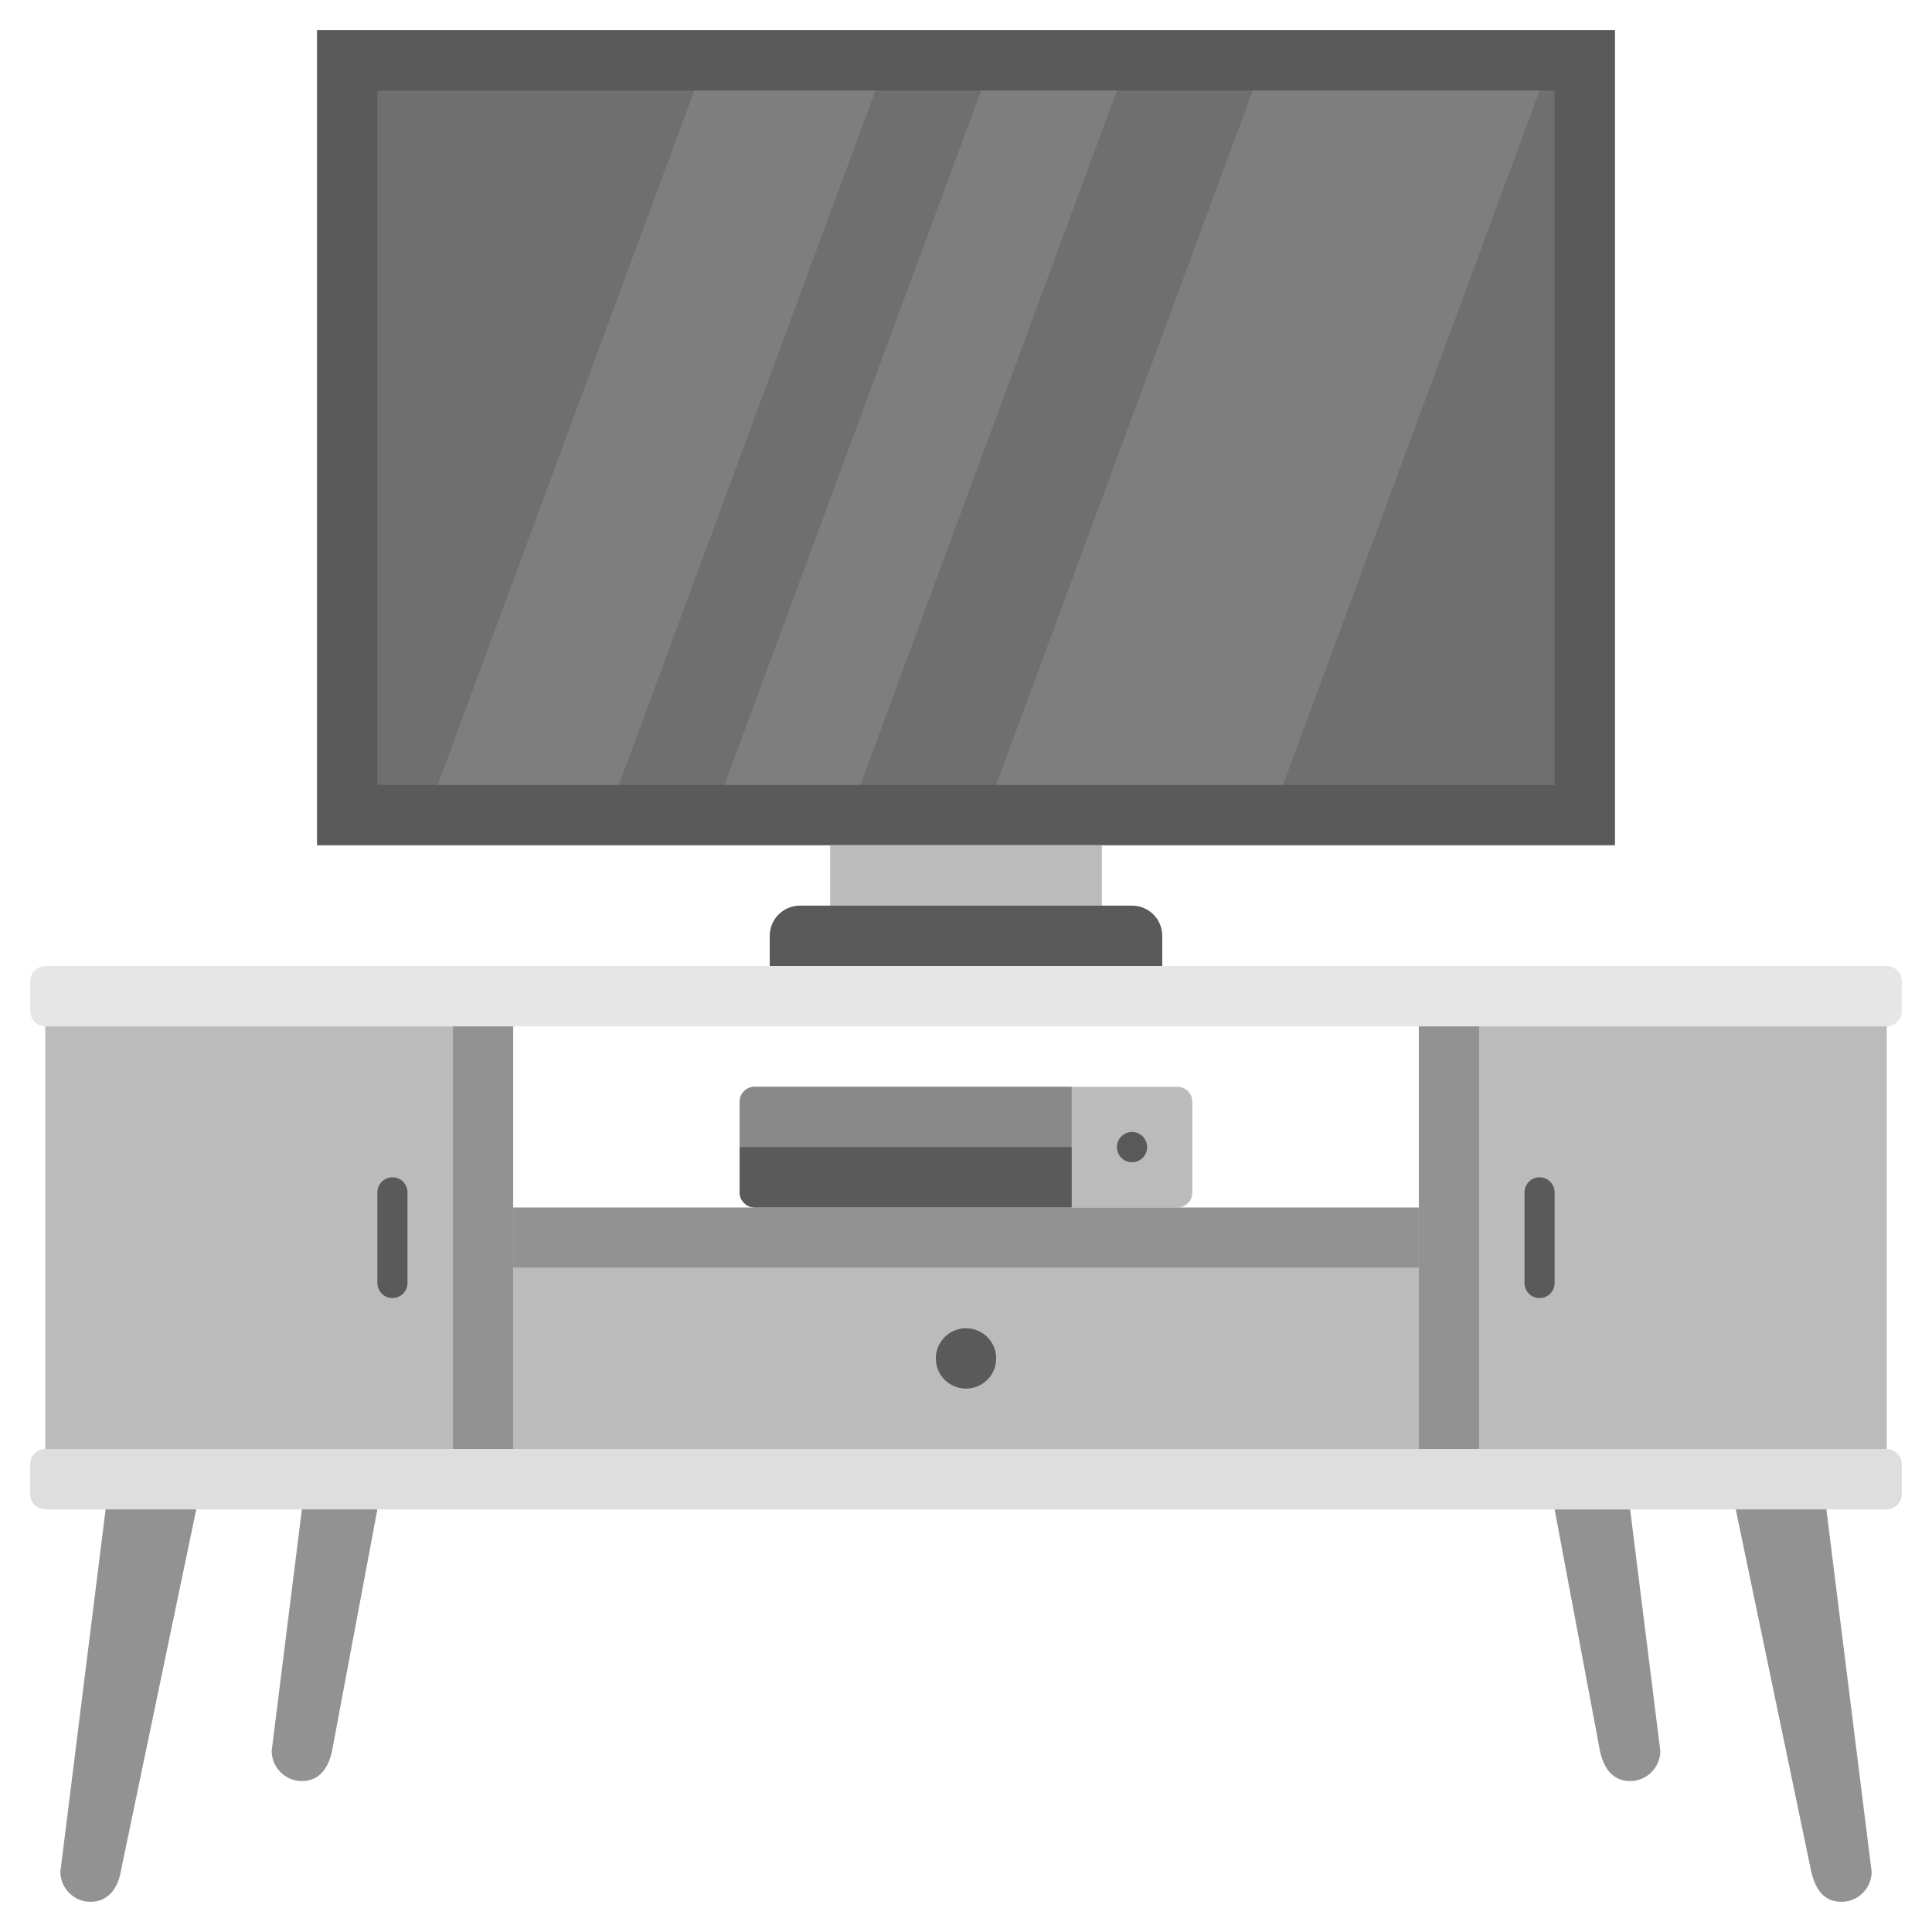 <svg width="24" height="24" viewBox="0 0 24 24" fill="none" xmlns="http://www.w3.org/2000/svg">
<g clip-path="url(#clip0_1304_25298)">
<path d="M20.25 22.125C20.457 22.125 20.625 21.957 20.625 21.75L20.25 18.75H19.312L19.875 21.75C19.924 21.979 20.043 22.125 20.25 22.125Z" fill="#929292"/>
<path d="M23.435 12.75H0.565C0.46 12.75 0.375 12.665 0.375 12.56V12.19C0.375 12.085 0.46 12 0.565 12H23.435C23.54 12 23.625 12.085 23.625 12.19V12.56C23.625 12.665 23.54 12.75 23.435 12.75Z" fill="#E6E6E6"/>
<path d="M23.435 18.75H0.565C0.46 18.75 0.375 18.665 0.375 18.56V18.19C0.375 18.085 0.46 18 0.565 18H23.435C23.54 18 23.625 18.085 23.625 18.19V18.56C23.625 18.665 23.54 18.75 23.435 18.75Z" fill="#DEDEDE"/>
<path d="M3.938 0.375H20.062V10.5H3.938V0.375Z" fill="#5A5A5A"/>
<path d="M4.688 1.125H19.312V9.75H4.688V1.125Z" fill="#6F6F6F"/>
<path d="M14.625 15H9.375C9.272 15 9.188 14.916 9.188 14.812V13.688C9.188 13.584 9.272 13.5 9.375 13.5H14.625C14.728 13.5 14.812 13.584 14.812 13.688V14.812C14.812 14.916 14.728 15 14.625 15Z" fill="#BBBBBB"/>
<path d="M9.375 13.5C9.268 13.5 9.188 13.584 9.188 13.688V14.812C9.188 14.916 9.275 15 9.381 15H13.312V13.5H9.375Z" fill="#898989"/>
<path d="M9.188 14.25V14.812C9.188 14.916 9.275 15 9.381 15H13.312V14.25H9.188Z" fill="#5A5A5A"/>
<path d="M14.062 14.438C14.166 14.438 14.25 14.354 14.25 14.25C14.25 14.146 14.166 14.062 14.062 14.062C13.959 14.062 13.875 14.146 13.875 14.25C13.875 14.354 13.959 14.438 14.062 14.438Z" fill="#595959"/>
<path d="M6.375 15.75H17.625V18H6.375V15.75Z" fill="#BBBBBB"/>
<path d="M0.562 12.75H5.625V18H0.562V12.75Z" fill="#BBBBBB"/>
<path d="M6.375 15H17.625V15.75H6.375V15Z" fill="#929292"/>
<path d="M18.375 12.75H23.438V18H18.375V12.75Z" fill="#BBBBBB"/>
<path d="M1.125 23.625C0.918 23.625 0.75 23.457 0.75 23.25L1.312 18.75H2.438L1.5 23.25C1.462 23.47 1.332 23.625 1.125 23.625Z" fill="#929292"/>
<path d="M22.875 23.625C23.082 23.625 23.25 23.457 23.25 23.25L22.688 18.75H21.562L22.5 23.25C22.556 23.487 22.668 23.625 22.875 23.625Z" fill="#929292"/>
<path d="M10.312 10.5H13.688V11.25H10.312V10.5Z" fill="#BBBBBB"/>
<path d="M14.438 12H9.562V11.625C9.562 11.418 9.73 11.25 9.938 11.25H14.062C14.27 11.25 14.438 11.418 14.438 11.625V12Z" fill="#5A5A5A"/>
<path d="M12 17.25C12.207 17.25 12.375 17.082 12.375 16.875C12.375 16.668 12.207 16.5 12 16.5C11.793 16.5 11.625 16.668 11.625 16.875C11.625 17.082 11.793 17.25 12 17.25Z" fill="#5A5A5A"/>
<path d="M3.75 22.125C3.543 22.125 3.375 21.957 3.375 21.75L3.75 18.75H4.688L4.125 21.75C4.076 21.979 3.957 22.125 3.75 22.125Z" fill="#929292"/>
<path d="M4.875 16.125C4.771 16.125 4.688 16.041 4.688 15.938V14.812C4.688 14.709 4.771 14.625 4.875 14.625C4.979 14.625 5.062 14.709 5.062 14.812V15.938C5.062 16.041 4.979 16.125 4.875 16.125Z" fill="#5A5A5A"/>
<path d="M19.125 16.125C19.021 16.125 18.938 16.041 18.938 15.938V14.812C18.938 14.709 19.021 14.625 19.125 14.625C19.229 14.625 19.312 14.709 19.312 14.812V15.938C19.312 16.041 19.229 16.125 19.125 16.125Z" fill="#5A5A5A"/>
<path d="M17.625 12.75H18.375V18H17.625V12.75Z" fill="#929292"/>
<path d="M5.625 12.75H6.375V18H5.625V12.75Z" fill="#929292"/>
<path d="M7.688 9.75H5.438L8.625 1.125H10.875L7.688 9.75Z" fill="#7E7E7E"/>
<path d="M10.688 9.75H9L12.188 1.125H13.875L10.688 9.75Z" fill="#7E7E7E"/>
<path d="M15.938 9.75H12.375L15.562 1.125H19.125L15.938 9.75Z" fill="#7E7E7E"/>
</g>
<defs>
<clipPath id="clip0_1304_25298">
<rect width="24" height="24" fill="white"/>
</clipPath>
</defs>
</svg>
